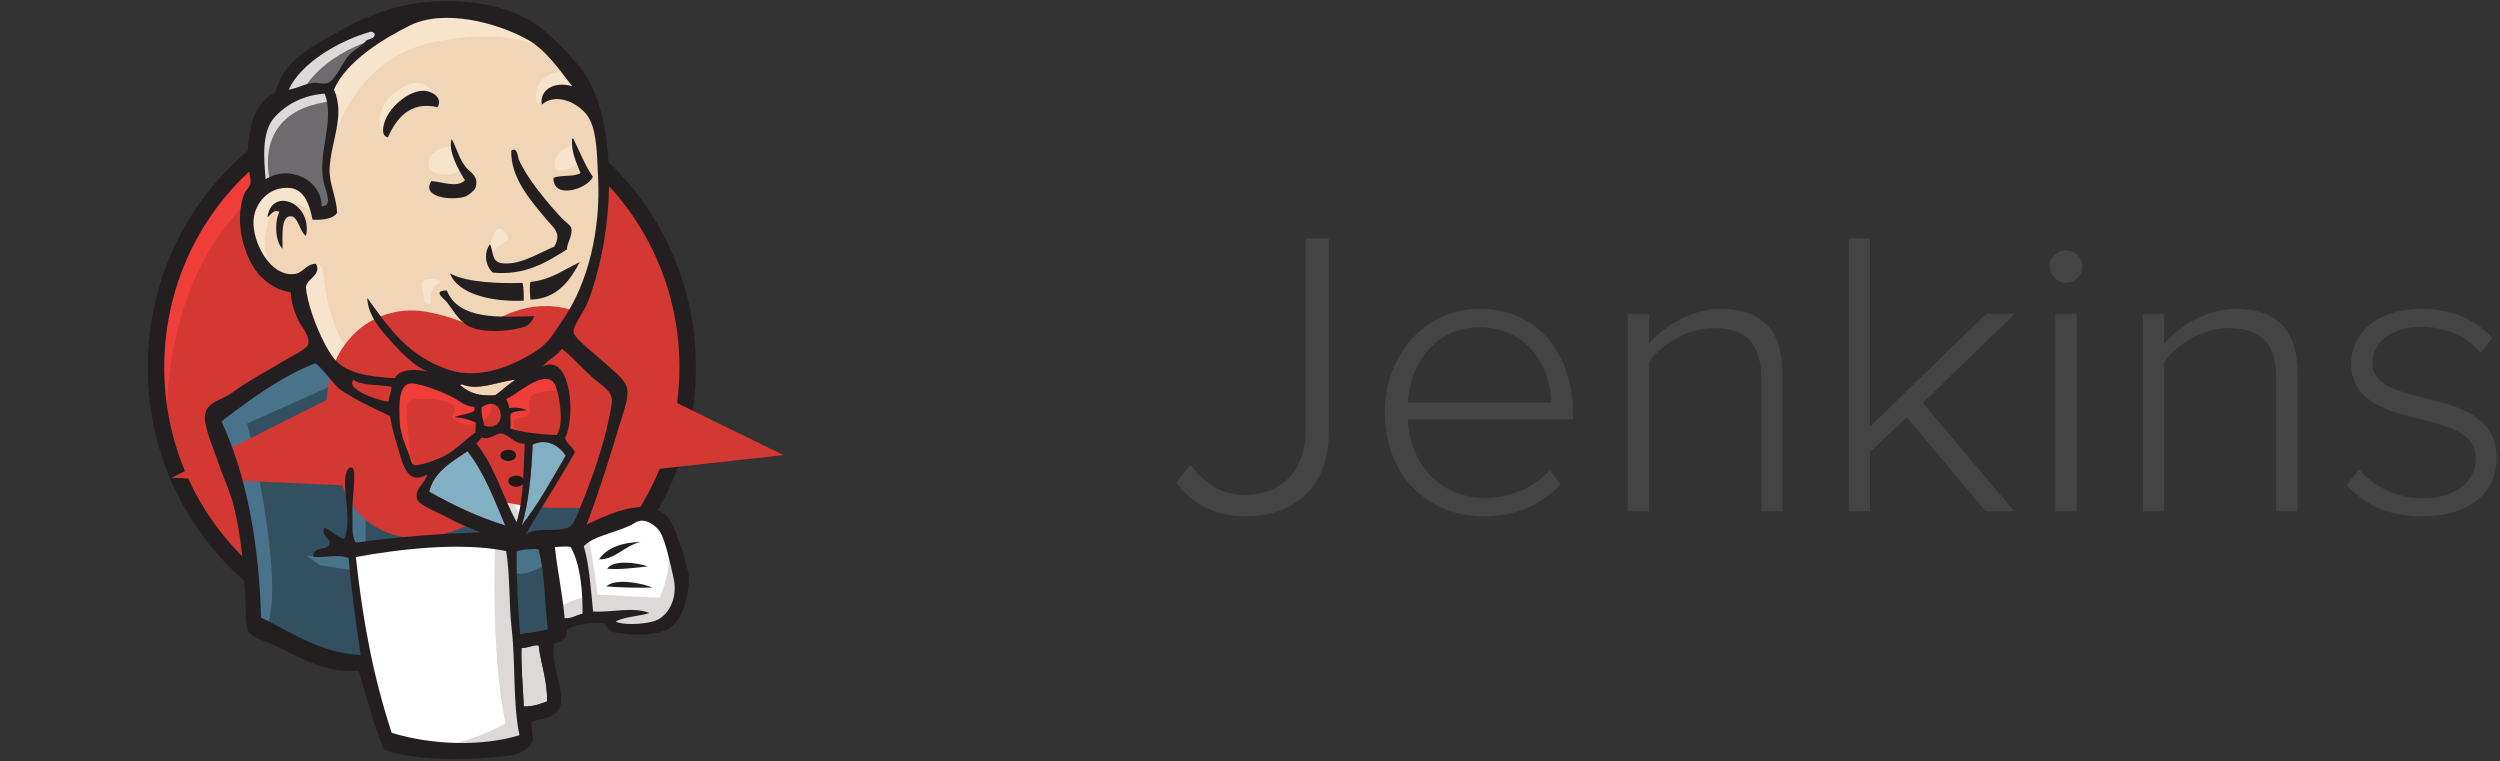 <?xml version="1.0" encoding="UTF-8"?>
<svg width="220px" height="67px" viewBox="0 0 220 67" version="1.1" xmlns="http://www.w3.org/2000/svg" xmlns:xlink="http://www.w3.org/1999/xlink">
    <rect x="0" y="0" width="220" height="67" fill="#333333" stroke="none"/>
    <!-- Generator: Sketch 63.1 (92452) - https://sketch.com -->
    <title>jenkins</title>
    <desc>Created with Sketch.</desc>
    <g id="181023" stroke="none" stroke-width="1" fill="none" fill-rule="evenodd">
        <g id="DevOps-Page-2" transform="translate(-855, -4160)">
            <g id="Our-Tech-Expertise" transform="translate(120, 3574)">
                <g id="Devops" transform="translate(204, 380)">
                    <g id="jenkins" transform="translate(544, 206)">
                        <path d="M96.66,45.432 C100.656,45.432 103.932,43.056 103.932,38.052 L103.932,20.988 L101.88,20.988 L101.88,38.052 C101.88,41.292 99.828,43.56 96.552,43.56 C94.32,43.56 92.844,42.336 91.764,40.896 L90.504,42.48 C92.088,44.532 94.068,45.432 96.66,45.432 Z M117.54,45.432 C120.42,45.432 122.616,44.424 124.344,42.624 L123.372,41.4 C121.896,42.984 119.88,43.812 117.684,43.812 C113.58,43.812 111.06,40.68 110.88,36.9 L125.424,36.9 L125.424,36.396 C125.424,31.356 122.508,27.18 117.216,27.18 C112.392,27.18 108.864,31.248 108.864,36.288 C108.864,41.652 112.464,45.432 117.54,45.432 Z M123.516,35.424 L110.88,35.424 C111.024,32.4 113.076,28.8 117.18,28.8 C121.536,28.8 123.48,32.472 123.516,35.424 Z M132.12,45 L132.12,31.86 C133.236,30.276 135.54,28.872 137.772,28.872 C140.292,28.872 141.984,29.88 141.984,33.228 L141.984,45 L143.856,45 L143.856,32.832 C143.856,28.908 141.912,27.18 138.384,27.18 C135.864,27.18 133.38,28.728 132.12,30.24 L132.12,27.612 L130.248,27.612 L130.248,45 L132.12,45 Z M151.56,45 L151.56,39.78 L154.8,36.72 L161.748,45 L164.268,45 L156.204,35.46 L164.304,27.612 L161.784,27.612 L151.56,37.548 L151.56,20.988 L149.688,20.988 L149.688,45 L151.56,45 Z M168.804,24.876 C169.596,24.876 170.244,24.228 170.244,23.436 C170.244,22.644 169.596,22.032 168.804,22.032 C168.048,22.032 167.364,22.644 167.364,23.436 C167.364,24.228 168.048,24.876 168.804,24.876 Z M169.74,45 L169.74,27.612 L167.868,27.612 L167.868,45 L169.74,45 Z M177.444,45 L177.444,31.86 C178.56,30.276 180.864,28.872 183.096,28.872 C185.616,28.872 187.308,29.88 187.308,33.228 L187.308,45 L189.18,45 L189.18,32.832 C189.18,28.908 187.236,27.18 183.708,27.18 C181.188,27.18 178.704,28.728 177.444,30.24 L177.444,27.612 L175.572,27.612 L175.572,45 L177.444,45 Z M200.196,45.432 C204.552,45.432 206.712,43.128 206.712,40.32 C206.712,33.624 195.768,36.288 195.768,31.932 C195.768,30.132 197.388,28.764 200.088,28.764 C202.392,28.764 204.264,29.7 205.272,31.068 L206.316,29.736 C205.056,28.332 203.076,27.18 200.088,27.18 C196.164,27.18 193.896,29.34 193.896,32.004 C193.896,38.268 204.876,35.568 204.876,40.32 C204.876,42.336 203.148,43.848 200.232,43.848 C197.784,43.848 195.732,42.696 194.616,41.292 L193.5,42.66 C195.228,44.604 197.388,45.432 200.196,45.432 Z" id="Jenkins" fill="#444444" fill-rule="nonzero"></path>
                        <g id="jenkins-copy">
                            <path d="M47.517,32.231 C47.517,45.447 37.043,56.16 24.122,56.16 C11.201,56.16 0.727,45.447 0.727,32.231 C0.727,19.014 11.201,8.301 24.122,8.301 C37.043,8.301 47.517,19.015 47.517,32.231" id="Path" fill="#D33833" fill-rule="nonzero"></path>
                            <path d="M1.68,38.157 C1.68,38.157 -0.013,13.202 22.981,12.49 L21.377,9.816 L8.9,14.004 L5.335,18.104 L2.215,24.076 L0.433,31.027 L0.967,35.662" id="Path" fill="#EF3D3A" fill-rule="nonzero"></path>
                            <path d="M8.098,15.906 C3.993,20.106 1.453,25.905 1.453,32.32 C1.453,38.733 3.993,44.533 8.098,48.732 C12.205,52.931 17.865,55.523 24.122,55.523 C30.379,55.523 36.039,52.931 40.145,48.732 C44.25,44.533 46.79,38.734 46.79,32.32 C46.79,25.905 44.249,20.106 40.145,15.906 C36.039,11.708 30.379,9.117 24.122,9.116 C17.865,9.116 12.205,11.708 8.098,15.906 Z M7.059,49.748 C2.697,45.287 0,39.121 0,32.32 C0,25.518 2.697,19.353 7.059,14.891 C11.42,10.428 17.458,7.662 24.121,7.663 C30.785,7.662 36.823,10.428 41.183,14.891 C45.546,19.353 48.244,25.518 48.243,32.32 C48.243,39.121 45.546,45.287 41.183,49.748 C36.823,54.21 30.785,56.976 24.121,56.976 C17.458,56.976 11.42,54.21 7.059,49.748" id="Shape" fill="#231F20" fill-rule="nonzero"></path>
                            <polyline id="Path" fill="#F0D6B7" fill-rule="nonzero" points="33.97 32.363 30.405 32.898 25.592 33.433 22.473 33.522 19.442 33.433 17.125 32.72 15.076 30.492 13.471 25.946 13.115 24.966 10.976 24.253 9.728 22.203 8.837 19.262 9.817 16.677 12.134 15.875 14.006 16.767 14.897 18.727 15.967 18.549 16.323 18.103 15.967 16.053 15.878 13.469 16.412 9.904 16.392 7.868 18.017 5.27 20.869 3.22 25.859 1.081 31.385 1.883 36.198 5.359 38.426 8.924 39.852 11.508 40.209 17.925 39.139 23.451 37.178 28.353 35.307 30.938"></polyline>
                            <polyline id="Path" fill="#335061" fill-rule="nonzero" points="30.94 47.782 18.195 48.316 18.195 50.455 19.264 57.942 18.73 58.566 9.817 55.535 9.193 54.466 8.302 44.395 6.252 38.334 5.806 36.909 12.937 32.007 15.165 31.116 17.125 33.522 18.819 35.037 20.779 35.661 21.671 35.928 22.74 40.563 23.542 41.543 25.592 40.83 24.166 43.593 31.92 47.247 30.94 47.782"></polyline>
                            <polyline id="Path" fill="#6D6B6D" fill-rule="nonzero" points="9.817 16.677 12.134 15.875 14.006 16.767 14.897 18.727 15.967 18.549 16.234 17.479 15.699 15.43 16.234 10.528 15.788 7.854 17.392 5.982 20.868 3.22 19.888 1.883 14.986 4.289 12.937 5.893 11.778 8.389 9.995 10.795 9.461 13.647 9.817 16.677"></polyline>
                            <path d="M13.471,8.3 C13.471,8.3 14.808,5.002 20.155,3.398 C25.503,1.794 20.423,2.239 20.423,2.239 L14.63,4.468 L12.402,6.695 L11.421,8.478 L13.471,8.3 M10.797,16.053 C10.797,16.053 8.926,9.815 16.055,8.923 L15.788,7.854 L10.886,9.013 L9.46,13.647 L9.817,16.677 L10.797,16.053" id="Shape" fill="#DCD9D8" fill-rule="nonzero"></path>
                            <path d="M13.649,24.342 L14.816,23.211 C14.816,23.211 15.343,23.273 15.432,23.896 C15.521,24.52 15.788,30.135 19.621,33.166 C19.97,33.442 16.769,32.72 16.769,32.72 L13.916,28.264 M30.049,22.649 C30.049,22.649 30.257,19.947 30.984,20.155 C31.712,20.363 31.712,21.09 31.712,21.09 C31.712,21.09 29.945,22.233 30.049,22.649 M37.446,12.756 C37.446,12.756 35.976,13.066 35.841,14.36 C35.706,15.655 37.446,14.628 37.713,14.538 M26.662,12.845 C26.662,12.845 24.701,13.113 24.701,14.36 C24.701,15.608 26.929,15.519 27.553,14.984 M14.541,18.638 C14.541,18.638 11.154,16.588 10.797,18.549 C10.441,20.51 9.638,21.936 11.332,23.986 L10.173,23.629 L9.104,20.866 L8.747,18.192 L10.797,16.053 L13.114,16.232 L14.451,17.301 L14.541,18.638 M16.145,13.023 C16.145,13.023 17.66,5.18 25.324,3.665 C31.635,2.418 34.95,3.933 36.198,5.359 C36.198,5.359 30.583,-1.326 25.235,0.724 C19.888,2.774 15.966,6.517 16.055,8.923 C16.207,13.022 16.145,13.023 16.145,13.023 M36.822,6.25 C36.822,6.25 34.237,6.161 34.148,8.478 C34.148,8.478 34.148,8.834 34.326,9.191 C34.326,9.191 36.377,6.874 37.624,8.121" id="Shape" fill="#F7E4CD" fill-rule="nonzero"></path>
                            <path d="M25.504,9.432 C25.504,9.432 25.059,5.875 22.027,7.943 C20.066,9.28 20.244,11.152 20.601,11.508 C20.958,11.865 20.86,12.583 21.132,12.09 C21.403,11.597 21.314,9.993 22.294,9.548 C23.274,9.102 24.882,8.604 25.504,9.432" id="Path" fill="#F7E4CD" fill-rule="nonzero"></path>
                            <path d="M17.125,33.522 L8.747,37.265 C8.747,37.265 12.223,51.079 10.441,55.357 L9.193,54.912 L9.104,49.653 L6.787,39.672 L5.806,36.909 L14.541,31.027 L17.125,33.522 M17.986,41.163 L19.175,42.612 L19.175,47.96 L17.749,47.96 C17.749,47.96 17.571,44.217 17.571,43.771 C17.571,43.326 17.749,41.721 17.749,41.721 M18.016,48.762 L14.006,48.94 L15.164,49.742 L18.016,50.188" id="Shape" fill="#49728B" fill-rule="nonzero"></path>
                            <polyline id="Path" fill="#335061" fill-rule="nonzero" points="31.742 47.871 35.039 47.782 35.842 55.981 32.455 56.427 31.742 47.871"></polyline>
                            <path d="M32.633,47.871 L37.624,47.603 C37.624,47.603 39.674,42.434 39.674,42.167 C39.674,41.899 41.456,34.68 41.456,34.68 L37.446,30.492 L36.644,29.779 L34.505,31.918 L34.505,40.206 L32.633,47.871" id="Path" fill="#335061" fill-rule="nonzero"></path>
                            <path d="M34.861,47.247 L31.741,47.871 L32.187,50.367 C33.346,50.901 35.307,49.475 35.307,49.475 M34.95,31.651 L41.189,36.285 L41.367,34.146 L36.644,29.779 L34.95,31.651" id="Shape" fill="#49728B" fill-rule="nonzero"></path>
                            <polyline id="Path" fill="#FFFFFF" fill-rule="nonzero" points="21.109 65.429 19.264 57.941 18.347 52.417 18.195 48.316 26.546 47.871 31.742 47.871 31.27 57.23 32.072 64.449 31.982 65.785 25.209 66.32 21.109 65.429"></polyline>
                            <path d="M30.583,47.782 C30.583,47.782 30.137,57.05 31.474,63.646 C31.474,63.646 28.8,65.339 24.879,65.785 L32.365,65.517 L33.257,64.983 L32.187,50.367 L31.92,47.247" id="Path" fill="#DCD9D8" fill-rule="nonzero"></path>
                            <polyline id="Path" fill="#FFFFFF" fill-rule="nonzero" points="35.993 55.269 39.469 54.289 46.064 53.932 47.045 50.902 45.262 45.644 43.212 45.376 40.36 46.267 37.624 47.603 36.171 47.337 35.039 47.782"></polyline>
                            <path d="M35.93,53.486 C35.93,53.486 38.247,52.416 38.604,52.506 L37.624,47.603 L38.782,47.158 C38.782,47.158 39.584,51.792 39.584,52.327 C39.584,52.327 44.575,52.595 45.021,52.595 C45.021,52.595 46.091,50.545 45.823,48.406 L46.803,51.258 L46.893,52.862 L45.467,55.001 L43.862,55.357 L41.189,55.268 L40.297,54.11 L37.178,54.555 L36.198,54.912" id="Path" fill="#DCD9D8" fill-rule="nonzero"></path>
                            <path d="M32.428,47.159 L30.467,42.168 L28.417,39.227 C28.417,39.227 28.863,37.979 29.487,37.979 L31.537,37.979 L33.498,38.692 L33.32,41.99 L32.428,47.159" id="Path" fill="#FFFFFF" fill-rule="nonzero"></path>
                            <path d="M32.811,45.464 C32.811,45.464 30.316,40.652 30.316,39.939 C30.316,39.939 30.761,38.87 31.385,39.137 C32.009,39.404 33.346,40.117 33.346,40.117 L33.346,38.424 L30.316,37.8 L28.266,38.067 L31.742,46.267 L32.455,46.356" id="Path" fill="#DCD9D8" fill-rule="nonzero"></path>
                            <polyline id="Path" fill="#FFFFFF" fill-rule="nonzero" points="21.912 33.701 19.442 33.433 17.125 32.72 17.125 33.522 18.257 34.77 21.823 36.375"></polyline>
                            <path d="M17.928,33.968 C17.928,33.968 20.69,35.127 21.582,34.86 L21.67,35.928 L19.175,35.394 L17.66,34.325 L17.928,33.968" id="Path" fill="#DCD9D8" fill-rule="nonzero"></path>
                            <path d="M35.983,38.282 C34.471,38.238 33.105,38.058 31.909,37.721 C31.99,37.23 31.838,36.749 31.96,36.396 C32.293,36.156 32.852,36.159 33.356,36.103 C32.92,35.889 32.308,35.804 31.805,35.928 C31.793,35.588 31.64,35.377 31.548,35.11 C32.398,34.807 34.406,32.817 35.535,33.476 C36.073,33.789 36.301,35.579 36.343,36.449 C36.378,37.172 36.278,37.9 35.984,38.282" id="Path" fill="#D33833" fill-rule="nonzero"></path>
                            <path d="M35.983,38.282 C34.471,38.238 33.105,38.058 31.909,37.721 C31.99,37.23 31.838,36.749 31.96,36.396 C32.293,36.156 32.852,36.159 33.356,36.103 C32.92,35.889 32.308,35.804 31.805,35.928 C31.793,35.588 31.64,35.377 31.548,35.11 C32.398,34.807 34.406,32.817 35.535,33.476 C36.073,33.789 36.301,35.579 36.343,36.449 C36.378,37.172 36.278,37.9 35.984,38.282 L35.983,38.282 Z" id="Path" stroke="#D33833" stroke-width="12.834"></path>
                            <path d="M28.752,35.81 C28.748,35.925 28.743,36.04 28.738,36.155 C28.266,36.466 27.504,36.462 26.986,36.722 C27.75,36.756 28.351,36.94 28.871,37.199 L28.838,38.064 C27.972,38.656 27.182,39.539 26.163,40.094 C25.681,40.357 23.99,41.033 23.477,40.914 C23.187,40.846 23.161,40.487 23.045,40.147 C22.798,39.421 22.229,38.265 22.18,37.171 C22.117,35.79 21.977,33.475 23.465,33.76 C24.666,33.988 26.063,34.542 26.993,35.05 C27.561,35.36 27.89,35.744 28.752,35.81" id="Path" fill="#D33833" fill-rule="nonzero"></path>
                            <path d="M28.752,35.81 C28.748,35.925 28.743,36.04 28.738,36.155 C28.266,36.466 27.504,36.462 26.986,36.722 C27.75,36.756 28.351,36.94 28.871,37.199 L28.838,38.064 C27.972,38.656 27.182,39.539 26.163,40.094 C25.681,40.357 23.99,41.033 23.477,40.914 C23.187,40.846 23.161,40.487 23.045,40.147 C22.798,39.421 22.229,38.265 22.18,37.171 C22.117,35.79 21.977,33.475 23.465,33.76 C24.666,33.988 26.063,34.542 26.993,35.05 C27.561,35.36 27.89,35.744 28.752,35.81 L28.752,35.81 Z" id="Path" stroke="#D33833" stroke-width="12.834"></path>
                            <path d="M29.612,37.458 C29.479,36.706 29.326,36.491 29.386,35.835 C31.393,34.497 31.769,38.133 29.611,37.458" id="Path" fill="#D33833" fill-rule="nonzero"></path>
                            <path d="M29.612,37.458 C29.479,36.706 29.326,36.491 29.386,35.835 C31.393,34.497 31.769,38.133 29.611,37.458 L29.612,37.458 Z" id="Path" stroke="#D33833" stroke-width="12.834"></path>
                            <path d="M32.517,38.068 C32.517,38.068 31.893,37.177 32.339,36.909 C32.784,36.642 33.23,36.91 33.498,36.464 C33.765,36.019 33.498,35.751 33.587,35.216 C33.676,34.682 34.122,34.592 34.567,34.503 C35.013,34.414 36.261,34.236 36.439,34.682 L35.904,33.077 L34.835,32.721 L31.448,34.682 L31.27,35.662 L31.27,37.623 M23.159,41.009 C23.052,39.618 22.939,38.229 22.812,36.84 C22.624,34.765 23.311,35.127 25.109,35.127 C25.384,35.127 26.801,35.455 26.902,35.662 C27.388,36.655 26.089,36.434 27.462,37.183 C28.621,37.814 30.668,36.799 30.2,35.394 C29.938,35.082 28.835,35.297 28.439,35.092 L26.351,34.009 C25.465,33.55 23.418,32.88 22.473,33.522 C20.08,35.15 22.624,39.216 23.478,40.914" id="Shape" fill="#EF3D3A" fill-rule="nonzero"></path>
                            <path d="M25.504,9.432 C23.075,8.867 21.868,10.449 21.132,12.09 C20.474,11.931 20.736,11.037 20.902,10.581 C21.337,9.385 23.089,7.794 24.521,8.009 C25.137,8.102 25.971,8.665 25.504,9.432 M37.34,12.199 L37.455,12.203 C38.004,13.343 38.479,14.552 39.171,15.558 C38.708,16.639 35.659,17.595 35.706,15.655 C36.365,15.366 37.503,15.596 38.088,15.228 C37.75,14.3 37.262,13.51 37.34,12.199 M26.748,12.228 C27.269,13.183 27.438,14.186 28.179,14.908 C28.512,15.233 29.161,15.629 28.839,16.532 C28.764,16.745 28.215,17.22 27.898,17.314 C26.74,17.655 24.043,17.384 24.957,15.941 C25.914,15.986 27.201,16.563 27.916,15.868 C27.367,14.99 26.388,13.252 26.748,12.228 M36.905,21.932 C35.163,23.052 33.219,24.269 30.364,23.987 C29.754,23.456 29.521,22.276 30.114,21.496 C30.423,22.027 30.229,23.002 31.088,23.149 C32.709,23.426 34.595,22.158 35.76,21.714 C36.483,20.496 35.698,20.048 35.047,19.264 C33.714,17.657 31.926,15.665 31.991,13.26 C32.53,12.87 32.576,13.857 32.653,14.036 C33.349,15.665 35.101,17.748 36.379,19.142 C36.693,19.485 37.21,19.815 37.267,20.042 C37.433,20.702 36.836,21.493 36.906,21.932 M13.931,20.754 C13.384,20.442 13.254,19.069 12.613,19.03 C11.697,18.974 11.864,20.811 11.867,21.885 C11.237,21.313 11.126,19.549 11.589,18.644 C11.061,18.385 10.825,18.93 10.532,19.122 C10.909,16.387 14.533,17.854 13.931,20.754 M38.015,23.071 C37.204,24.615 36.056,26.316 33.676,26.365 C33.628,25.867 33.59,25.108 33.678,24.807 C35.498,24.633 36.622,23.707 38.015,23.071 M26.611,24.072 C28.129,24.871 30.919,24.957 32.983,24.896 C33.093,25.348 33.091,25.907 33.095,26.458 C30.442,26.59 27.306,25.934 26.611,24.072 M26.322,25.561 C27.372,28.197 30.981,27.894 34.023,27.821 C33.89,28.163 33.599,28.567 33.238,28.714 C32.263,29.11 29.574,29.411 28.22,28.692 C27.361,28.236 26.81,27.205 26.339,26.6 C26.112,26.308 24.981,25.563 26.322,25.561" id="Shape" fill="#231F20" fill-rule="nonzero"></path>
                            <path d="M36.779,40.101 C35.547,42.211 34.368,44.379 32.906,46.24 C33.519,44.438 33.781,41.422 33.874,39.123 C35.156,38.523 36.254,39.258 36.779,40.101" id="Path" fill="#81B0C4" fill-rule="nonzero"></path>
                            <path d="M43.408,47.686 C42.029,47.962 41.06,49.302 39.714,49.216 C40.454,48.174 41.75,47.734 43.408,47.686 M44.017,49.844 C42.893,49.963 41.572,50.145 40.432,50.051 C40.972,49.227 43.051,49.511 44.017,49.844 M44.407,51.706 C43.143,51.733 41.572,51.708 40.372,51.607 C41.082,50.844 43.587,51.324 44.407,51.706" id="Shape" fill="#231F20" fill-rule="nonzero"></path>
                            <path d="M34.401,56.799 C34.582,58.386 35.211,59.994 35.133,61.731 C34.434,61.967 34.033,62.173 33.096,62.172 C33.03,60.695 32.833,58.437 32.892,57.029 C33.352,57.059 34.031,56.7 34.401,56.799" id="Path" fill="#DCD9D8" fill-rule="nonzero"></path>
                            <path d="M32.364,33.411 C31.73,33.825 31.189,34.343 30.58,34.785 C29.229,34.852 28.491,34.691 27.499,33.915 C27.515,33.853 27.614,33.881 27.618,33.804 C29.065,34.449 30.904,33.541 32.364,33.411" id="Path" fill="#F0D6B7" fill-rule="nonzero"></path>
                            <path d="M24.771,43.271 C25.168,41.549 26.725,40.657 28.139,39.709 C29.599,41.561 30.487,43.943 31.464,46.242 C29.155,45.546 26.795,44.416 24.771,43.271" id="Path" fill="#81B0C4" fill-rule="nonzero"></path>
                            <path d="M32.892,57.029 C32.833,58.437 33.031,60.695 33.097,62.172 C34.033,62.173 34.434,61.967 35.133,61.731 C35.212,59.994 34.583,58.386 34.401,56.799 C34.031,56.7 33.353,57.059 32.892,57.029 L32.892,57.029 Z M18.317,49.021 C18.934,54.696 19.828,59.466 21.467,64.491 C25.107,65.596 29.494,65.692 32.711,64.695 C32.121,61.859 32.378,58.406 32.033,55.38 C31.773,53.105 31.906,50.816 31.549,48.495 C27.651,47.685 22.142,48.306 18.317,49.021 L18.317,49.021 Z M32.47,48.531 C32.438,50.968 32.579,53.372 32.766,55.812 C33.702,55.672 34.337,55.578 35.206,55.387 C34.924,53.038 34.958,50.395 34.383,48.317 C33.719,48.323 33.133,48.309 32.471,48.531 L32.47,48.531 Z M37.218,48.138 C36.774,48.037 36.257,48.134 35.832,48.142 C36.032,50.129 36.516,52.322 36.686,54.407 C37.354,54.427 37.71,54.113 38.26,54.007 C38.289,52.176 38.099,49.654 37.218,48.138 L37.218,48.138 Z M44.406,54.706 C45.798,54.368 46.672,52.663 46.283,50.913 C46.022,49.736 45.557,47.521 45.059,46.768 C44.691,46.212 43.694,45.483 42.897,45.993 C41.601,46.823 39.319,47.064 38.374,48.068 C38.848,49.645 38.995,51.812 39.19,53.811 C40.809,53.912 42.8,53.366 44.146,53.946 C43.207,54.25 41.987,54.252 41.175,54.696 C41.839,55.016 43.393,54.952 44.406,54.706 Z M31.464,46.242 C30.487,43.943 29.599,41.561 28.139,39.709 C26.725,40.657 25.168,41.549 24.771,43.271 C26.795,44.416 29.155,45.546 31.464,46.242 Z M33.874,39.124 C33.781,41.423 33.519,44.438 32.906,46.24 C34.368,44.379 35.547,42.212 36.779,40.102 C36.254,39.258 35.156,38.523 33.874,39.123 L33.874,39.124 Z M31.142,38.153 C30.588,38.093 30.119,38.79 29.398,38.488 C29.233,38.671 29.084,38.869 28.915,39.047 C30.506,40.963 31.228,43.682 32.457,45.935 C33.116,43.771 33.04,41.401 33.185,39.04 C32.279,39.097 31.777,38.22 31.142,38.153 L31.142,38.153 Z M29.386,35.835 C29.327,36.491 29.479,36.706 29.612,37.458 C31.769,38.133 31.393,34.497 29.386,35.835 L29.386,35.835 Z M26.993,35.049 C26.063,34.541 24.667,33.988 23.466,33.759 C21.977,33.474 22.117,35.789 22.18,37.17 C22.23,38.264 22.798,39.421 23.045,40.147 C23.162,40.486 23.187,40.846 23.477,40.913 C23.99,41.033 25.681,40.357 26.163,40.094 C27.182,39.538 27.973,38.656 28.838,38.063 C28.849,37.775 28.86,37.487 28.872,37.199 C28.351,36.94 27.75,36.755 26.986,36.722 C27.504,36.461 28.267,36.465 28.739,36.155 C28.743,36.039 28.748,35.924 28.752,35.81 C27.89,35.744 27.561,35.36 26.993,35.049 L26.993,35.049 Z M18.113,33.436 C17.341,34.219 20.277,35.287 21.212,35.345 C21.207,34.849 21.494,34.382 21.437,34.026 C20.326,33.831 18.867,33.96 18.113,33.436 L18.113,33.436 Z M27.619,33.804 C27.615,33.88 27.515,33.853 27.499,33.915 C28.491,34.691 29.229,34.851 30.58,34.784 C31.19,34.342 31.73,33.825 32.364,33.411 C30.904,33.541 29.065,34.449 27.619,33.804 Z M36.343,36.45 C36.302,35.579 36.073,33.79 35.535,33.477 C34.406,32.817 32.399,34.807 31.549,35.111 C31.641,35.377 31.794,35.588 31.805,35.928 C32.308,35.805 32.921,35.889 33.357,36.104 C32.853,36.16 32.294,36.156 31.96,36.396 C31.838,36.749 31.99,37.23 31.909,37.721 C33.105,38.059 34.472,38.238 35.984,38.283 C36.278,37.9 36.378,37.171 36.343,36.45 L36.343,36.45 Z M16.814,34.194 C16.572,34.021 14.932,31.888 14.708,31.977 C11.742,33.147 8.969,35.169 6.49,37.082 C8.853,42.153 9.807,48.365 9.975,54.352 C12.682,55.618 15.06,57.443 18.733,57.634 C18.308,54.626 17.92,51.943 17.679,49.112 C16.756,48.723 15.432,49.129 14.568,48.991 C14.561,47.95 15.887,48.535 15.998,47.835 C16.081,47.306 15.268,47.266 15.532,46.432 C16.208,46.678 16.562,47.22 17.282,47.423 C17.94,45.984 17.273,43.437 17.368,42.234 C17.386,42.008 17.481,40.982 17.987,41.162 C18.435,41.321 17.961,43.89 18.01,45.029 C18.055,46.078 17.883,47.093 18.308,47.751 C21.858,47.268 25.465,46.956 29.305,46.851 C28.46,46.488 27.457,46.145 26.356,45.525 C25.76,45.189 23.879,44.489 23.707,43.922 C23.432,43.019 24.427,42.538 24.598,41.764 C22.806,42.742 22.456,40.828 22.033,39.472 C21.649,38.244 21.43,37.327 21.336,36.618 C19.792,35.882 18.142,35.137 16.814,34.194 L16.814,34.194 Z M34.776,32.235 C37.247,31.036 37.692,36.713 36.724,38.542 C36.873,39.088 37.389,39.297 37.599,39.787 C36.22,42.258 34.688,44.564 33.281,47.005 C34.327,46.353 35.823,46.888 37.054,46.401 C37.505,46.223 37.83,45.192 38.171,44.368 C39.109,42.099 40.093,39.239 40.532,37.074 C40.63,36.581 40.9,35.506 40.84,35.067 C40.732,34.281 39.665,33.698 39.123,33.212 C38.123,32.314 37.494,31.524 36.451,30.685 C36.029,31.308 35.121,31.727 34.776,32.235 L34.776,32.235 Z M11.162,10.319 C9.984,11.614 10.231,14.042 10.373,15.77 C12.502,14.43 15.327,15.875 15.3,18.153 C16.316,18.126 15.68,16.883 15.496,16.083 C14.895,13.469 16.508,10.63 15.569,8.239 C13.746,8.378 12.248,9.122 11.162,10.319 L11.162,10.319 Z M19.588,2.799 C16.922,3.554 13.505,5.491 12.41,7.886 C13.258,7.763 13.847,7.335 14.684,7.282 C15,7.262 15.414,7.415 15.778,7.325 C16.502,7.145 17.113,5.521 17.66,4.917 C18.192,4.327 18.833,4.074 19.271,3.536 C19.552,3.401 19.968,3.41 19.984,2.987 C19.862,2.857 19.734,2.757 19.588,2.799 L19.588,2.799 Z M33.465,3.509 C30.698,1.949 26.014,0.774 23.071,2.241 C20.696,3.426 17.486,5.385 16.391,7.868 C17.414,10.264 16.088,12.459 16.004,14.892 C15.959,16.186 16.613,17.316 16.663,18.725 C16.313,19.302 15.245,19.373 14.504,19.334 C14.255,18.087 13.82,16.686 12.536,16.545 C10.72,16.347 9.392,17.85 9.309,19.421 C9.211,21.268 10.728,24.33 12.877,24.117 C13.707,24.035 13.912,23.203 14.816,23.212 C15.306,24.19 14.06,24.497 13.931,25.197 C13.898,25.378 14.035,26.084 14.114,26.415 C14.505,28.028 15.375,30.116 16.232,31.344 C17.319,32.902 19.455,33.136 21.753,33.289 C22.163,32.405 23.676,32.478 24.661,32.709 C23.48,32.242 22.382,31.108 21.473,30.104 C20.428,28.953 19.369,27.718 19.316,26.213 C21.291,28.953 22.922,31.346 26.513,32.55 C29.23,33.462 32.403,32.133 34.49,30.667 C35.356,30.057 35.874,29.091 36.489,28.206 C38.793,24.892 39.868,20.161 39.632,15.577 C39.535,13.685 39.539,11.801 38.905,10.529 C38.242,9.199 35.999,8.009 34.686,9.212 C34.443,7.919 35.778,7.118 37.346,7.584 C36.228,6.14 35.054,4.406 33.465,3.509 L33.465,3.509 Z M38.62,46.173 C40.783,45.099 44.823,43.28 46.178,46.177 C46.679,47.245 47.265,49.05 47.525,50.153 C47.89,51.708 47.128,54.977 45.529,55.499 C44.117,55.96 42.469,55.932 40.769,55.59 C40.569,55.424 40.345,55.134 40.19,54.831 C38.975,54.784 37.838,54.896 36.879,55.395 C36.97,56.293 36.362,56.437 35.793,56.622 C35.37,58.296 36.637,60.483 36.334,62.009 C36.118,63.097 34.78,63.265 33.796,63.468 C33.764,64.073 33.84,64.577 33.906,65.088 C33.682,65.917 32.673,66.389 31.717,66.504 C28.574,66.882 23.8,67.052 20.776,65.964 C19.932,63.894 19.267,61.376 18.564,59.013 C15.615,59.328 13.229,57.74 10.98,56.7 C10.202,56.339 9.124,56.14 8.834,55.52 C8.552,54.92 8.667,53.77 8.597,52.684 C8.419,49.909 8.267,47.233 7.534,44.392 C7.205,43.118 6.631,41.992 6.231,40.764 C5.862,39.626 5.216,38.219 5.047,37.084 C4.798,35.401 6.382,35.308 7.395,34.578 C8.961,33.451 10.19,32.827 11.886,31.81 C12.389,31.508 13.903,30.746 14.076,30.394 C14.418,29.698 13.488,28.716 13.239,28.17 C12.845,27.306 12.64,26.573 12.584,25.721 C11.161,25.496 10.083,24.649 9.431,23.695 C8.353,22.115 7.606,19.191 8.538,16.967 C8.611,16.792 8.976,16.448 9.03,16.179 C9.136,15.649 8.83,14.945 8.811,14.381 C8.713,11.491 9.3,9.001 11.246,8.129 C12.036,4.982 14.863,3.936 17.527,2.372 C18.522,1.788 19.62,1.414 20.753,0.997 C24.82,-0.499 31.058,-0.218 34.433,2.335 C35.864,3.417 38.151,5.703 38.969,7.357 C41.13,11.725 40.977,19.025 39.466,24.338 C39.262,25.052 38.968,26.101 38.556,26.958 C38.269,27.556 37.378,28.753 37.486,29.282 C37.597,29.828 39.519,31.287 39.931,31.684 C40.673,32.4 42.083,33.35 42.197,34.253 C42.32,35.214 41.773,36.529 41.496,37.457 C40.572,40.553 39.669,43.414 38.62,46.173" id="Shape" fill="#231F20" fill-rule="nonzero"></path>
                            <path d="M24.195,24.747 C24.312,24.59 24.957,24.353 25.859,24.788 C25.859,24.788 24.79,24.966 24.879,26.749 L24.434,26.66 C24.433,26.66 23.973,25.043 24.195,24.747" id="Path" fill="#F7E4CD" fill-rule="nonzero"></path>
                            <path d="M32.422,40.073 C32.422,40.343 32.11,40.563 31.725,40.563 C31.341,40.563 31.029,40.343 31.029,40.073 C31.029,39.802 31.341,39.583 31.725,39.583 C32.11,39.583 32.422,39.802 32.422,40.073 M33.119,42.345 C33.119,42.616 32.806,42.836 32.421,42.836 C32.037,42.835 31.725,42.616 31.725,42.345 C31.725,42.074 32.037,41.855 32.422,41.855 C32.807,41.855 33.119,42.075 33.118,42.345" id="Shape" fill="#1D1919" fill-rule="nonzero"></path>
                        </g>
                    </g>
                </g>
            </g>
        </g>
    </g>
</svg>